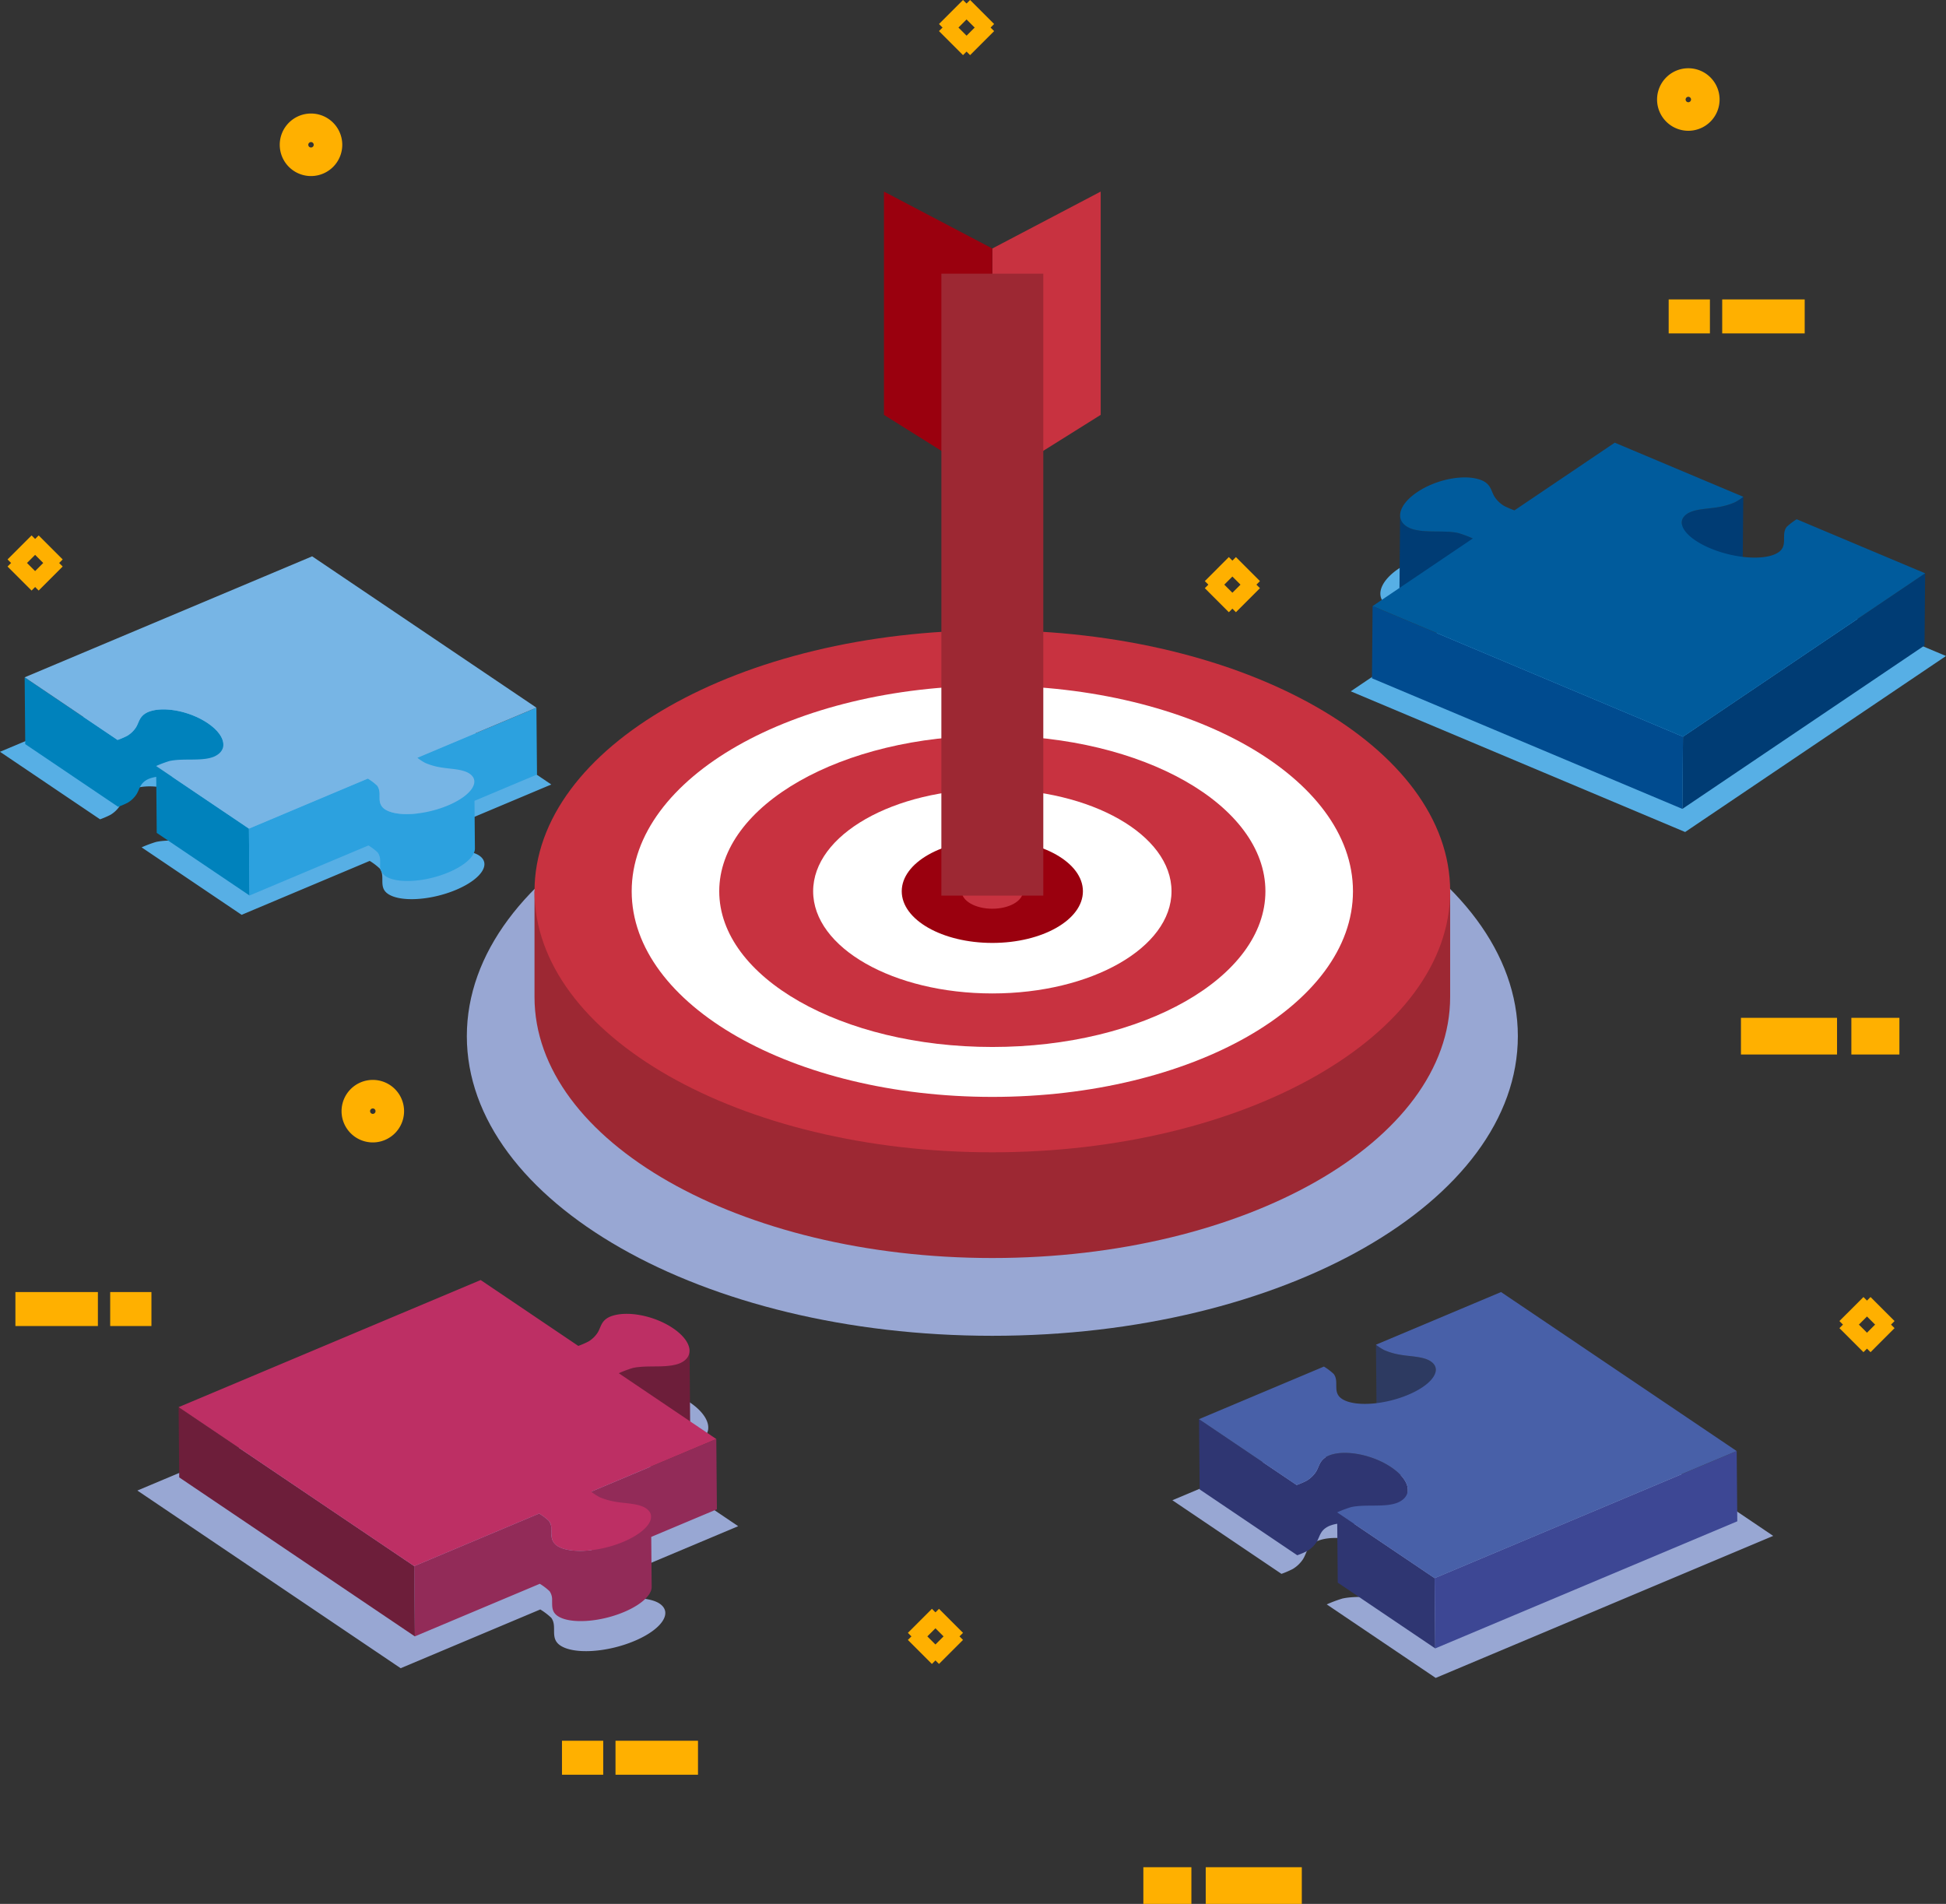 <svg xmlns="http://www.w3.org/2000/svg" width="598.309" height="585.349" viewBox="0 0 598.309 585.349">
  <rect x="0" y="0" width="598.309" height="585.349" fill="#333333" stroke="none"/>
  <g id="Group_324" data-name="Group 324" transform="translate(-149.057 -171.864)">
    <g id="Group_299" data-name="Group 299" transform="translate(153.796 175.557)">
      <g id="Group_298" data-name="Group 298">
        <g id="Group_297" data-name="Group 297">
          <g id="Group_287" data-name="Group 287" transform="translate(0 398.774)">
            <line id="Line_2" data-name="Line 2" x2="25.359" fill="none" stroke="#ffb000" stroke-width="10.446"/>
            <line id="Line_3" data-name="Line 3" x2="12.681" transform="translate(29.139)" fill="none" stroke="#ffb000" stroke-width="10.446"/>
          </g>
          <g id="Group_288" data-name="Group 288" transform="translate(530.529 314.877)">
            <line id="Line_4" data-name="Line 4" x2="29.539" fill="none" stroke="#ffb000" stroke-width="11.275"/>
            <line id="Line_5" data-name="Line 5" x2="14.77" transform="translate(33.945)" fill="none" stroke="#ffb000" stroke-width="11.275"/>
          </g>
          <g id="Group_289" data-name="Group 289" transform="translate(346.793 576.018)">
            <line id="Line_6" data-name="Line 6" x1="29.539" transform="translate(19.176)" fill="none" stroke="#ffb000" stroke-width="11.275"/>
            <line id="Line_7" data-name="Line 7" x1="14.77" fill="none" stroke="#ffb000" stroke-width="11.275"/>
          </g>
          <g id="Group_290" data-name="Group 290" transform="translate(508.305 93.589)">
            <line id="Line_8" data-name="Line 8" x1="25.361" transform="translate(16.458)" fill="none" stroke="#ffb000" stroke-width="10.446"/>
            <line id="Line_9" data-name="Line 9" x1="12.68" fill="none" stroke="#ffb000" stroke-width="10.446"/>
          </g>
          <g id="Group_291" data-name="Group 291" transform="translate(168.045 536.725)">
            <line id="Line_10" data-name="Line 10" x1="25.361" transform="translate(16.457)" fill="none" stroke="#ffb000" stroke-width="10.446"/>
            <line id="Line_11" data-name="Line 11" x1="12.679" fill="none" stroke="#ffb000" stroke-width="10.446"/>
          </g>
          <g id="Group_292" data-name="Group 292" transform="translate(287.652)">
            <line id="Line_12" data-name="Line 12" x2="3.535" y2="3.535" fill="none" stroke="#ffb000" stroke-width="10.446"/>
            <line id="Line_13" data-name="Line 13" x2="3.535" y2="3.535" transform="translate(6.029 6.029)" fill="none" stroke="#ffb000" stroke-width="10.446"/>
            <line id="Line_14" data-name="Line 14" x1="3.535" y2="3.535" transform="translate(6.029)" fill="none" stroke="#ffb000" stroke-width="10.446"/>
            <line id="Line_15" data-name="Line 15" x1="3.535" y2="3.535" transform="translate(0 6.029)" fill="none" stroke="#ffb000" stroke-width="10.446"/>
          </g>
          <g id="Group_293" data-name="Group 293" transform="translate(1.276 164.613)">
            <line id="Line_16" data-name="Line 16" x2="3.535" y2="3.535" fill="none" stroke="#ffb000" stroke-width="10.446"/>
            <line id="Line_17" data-name="Line 17" x2="3.535" y2="3.535" transform="translate(6.029 6.029)" fill="none" stroke="#ffb000" stroke-width="10.446"/>
            <line id="Line_18" data-name="Line 18" x1="3.535" y2="3.535" transform="translate(6.029)" fill="none" stroke="#ffb000" stroke-width="10.446"/>
            <line id="Line_19" data-name="Line 19" x1="3.535" y2="3.535" transform="translate(0 6.029)" fill="none" stroke="#ffb000" stroke-width="10.446"/>
          </g>
          <g id="Group_294" data-name="Group 294" transform="translate(369.383 171.274)">
            <line id="Line_20" data-name="Line 20" x2="3.535" y2="3.535" fill="none" stroke="#ffb000" stroke-width="10.446"/>
            <line id="Line_21" data-name="Line 21" x2="3.535" y2="3.535" transform="translate(6.029 6.029)" fill="none" stroke="#ffb000" stroke-width="10.446"/>
            <line id="Line_22" data-name="Line 22" x1="3.535" y2="3.535" transform="translate(6.029)" fill="none" stroke="#ffb000" stroke-width="10.446"/>
            <line id="Line_23" data-name="Line 23" x1="3.535" y2="3.535" transform="translate(0 6.029)" fill="none" stroke="#ffb000" stroke-width="10.446"/>
          </g>
          <g id="Group_295" data-name="Group 295" transform="translate(564.497 398.774)">
            <line id="Line_24" data-name="Line 24" x2="3.535" y2="3.535" fill="none" stroke="#ffb000" stroke-width="10.446"/>
            <line id="Line_25" data-name="Line 25" x2="3.535" y2="3.535" transform="translate(6.029 6.029)" fill="none" stroke="#ffb000" stroke-width="10.446"/>
            <line id="Line_26" data-name="Line 26" x1="3.535" y2="3.535" transform="translate(6.029)" fill="none" stroke="#ffb000" stroke-width="10.446"/>
            <line id="Line_27" data-name="Line 27" x1="3.535" y2="3.535" transform="translate(0 6.029)" fill="none" stroke="#ffb000" stroke-width="10.446"/>
          </g>
          <g id="Group_296" data-name="Group 296" transform="translate(278.088 494.633)">
            <line id="Line_28" data-name="Line 28" x2="3.535" y2="3.535" fill="none" stroke="#ffb000" stroke-width="10.446"/>
            <line id="Line_29" data-name="Line 29" x2="3.535" y2="3.535" transform="translate(6.029 6.029)" fill="none" stroke="#ffb000" stroke-width="10.446"/>
            <line id="Line_30" data-name="Line 30" x1="3.535" y2="3.535" transform="translate(6.029)" fill="none" stroke="#ffb000" stroke-width="10.446"/>
            <line id="Line_31" data-name="Line 31" x1="3.535" y2="3.535" transform="translate(0 6.029)" fill="none" stroke="#ffb000" stroke-width="10.446"/>
          </g>
          <path id="Path_158" data-name="Path 158" d="M1726.252,248.555a4.388,4.388,0,1,1-4.387-4.388A4.388,4.388,0,0,1,1726.252,248.555Z" transform="translate(-1207.517 -221.652)" fill="none" stroke="#ffb000" stroke-width="10.446"/>
          <path id="Path_159" data-name="Path 159" d="M435.839,290.973a4.388,4.388,0,1,1-4.387-4.388A4.388,4.388,0,0,1,435.839,290.973Z" transform="translate(-340.57 -250.15)" fill="none" stroke="#ffb000" stroke-width="10.446"/>
          <path id="Path_160" data-name="Path 160" d="M493.748,1196.354a4.387,4.387,0,1,1-4.387-4.387A4.386,4.386,0,0,1,493.748,1196.354Z" transform="translate(-379.477 -858.419)" fill="none" stroke="#ffb000" stroke-width="10.446"/>
        </g>
      </g>
    </g>
    <g id="Group_323" data-name="Group 323" transform="translate(149.057 244.291)">
      <g id="Group_303" data-name="Group 303" transform="translate(143.527 0)">
        <path id="Path_161" data-name="Path 161" d="M748,1038.6c-89.23,0-161.572-41.239-161.572-92.122,0-50.867,72.343-92.115,161.572-92.115s161.569,41.248,161.569,92.115C909.564,997.359,837.231,1038.6,748,1038.6Z" transform="translate(-586.423 -700.336)" fill="#98a7d3"/>
        <g id="Group_302" data-name="Group 302" transform="translate(20.81)">
          <g id="Group_300" data-name="Group 300" transform="translate(0 121.343)">
            <path id="Path_162" data-name="Path 162" d="M649.836,999.324v32.5c0,44.328,63.025,80.256,140.762,80.256s140.758-35.928,140.758-80.256v-32.5Z" transform="translate(-649.836 -919.071)" fill="#9d2833"/>
            <path id="Path_163" data-name="Path 163" d="M790.6,915.279c-77.737,0-140.762-35.927-140.762-80.257s63.025-80.251,140.762-80.251,140.758,35.935,140.758,80.251S868.34,915.279,790.6,915.279Z" transform="translate(-649.836 -754.771)" fill="#c83240"/>
            <path id="Path_164" data-name="Path 164" d="M851.769,933.12c-61.237,0-110.882-28.3-110.882-63.22s49.645-63.216,110.882-63.216S962.648,834.99,962.648,869.9,913.009,933.12,851.769,933.12Z" transform="translate(-711.007 -789.648)" fill="#fff"/>
            <ellipse id="Ellipse_51" data-name="Ellipse 51" cx="83.962" cy="47.87" rx="83.962" ry="47.87" transform="translate(56.798 32.384)" fill="#c83240"/>
            <path id="Path_165" data-name="Path 165" d="M965.985,966.431c-30.426,0-55.092-14.061-55.092-31.41s24.666-31.409,55.092-31.409,55.091,14.063,55.091,31.409S996.411,966.431,965.985,966.431Z" transform="translate(-825.224 -854.767)" fill="#fff"/>
            <path id="Path_166" data-name="Path 166" d="M1021.749,982.694c-15.383,0-27.854-7.109-27.854-15.88s12.471-15.88,27.854-15.88,27.852,7.11,27.852,15.88S1037.131,982.694,1021.749,982.694Z" transform="translate(-880.988 -886.561)" fill="#9a000e"/>
            <path id="Path_167" data-name="Path 167" d="M1059.491,993.7c-5.2,0-9.419-2.4-9.419-5.37s4.217-5.369,9.419-5.369,9.417,2.4,9.417,5.369S1064.692,993.7,1059.491,993.7Z" transform="translate(-918.729 -908.079)" fill="#c83240"/>
          </g>
          <g id="Group_301" data-name="Group 301" transform="translate(112.478)">
            <path id="Path_168" data-name="Path 168" d="M1078.771,474.522V402.506l33.317-17.5v68.651Z" transform="translate(-1050.489 -398.533)" fill="#c83240"/>
            <path id="Path_169" data-name="Path 169" d="M1025.9,474.522V402.506l-33.317-17.5v68.651Z" transform="translate(-997.621 -398.533)" fill="#9a000e"/>
            <path id="Path_192" data-name="Path 192" d="M0,0V191.22" transform="translate(28.283 11.713)" fill="#9d2833" stroke="#9d2833" stroke-width="31.339"/>
          </g>
        </g>
      </g>
      <g id="Group_304" data-name="Group 304" transform="translate(360.453 345.159)">
        <path id="Path_170" data-name="Path 170" d="M1247.454,1480.463l42.928-18.065a20.65,20.65,0,0,1,3.358,2.548c2.007,2.643-.582,6.248,2.784,8.52,4.146,2.795,14.342,2.183,22.777-1.366q.353-.148.695-.3c7.927-3.535,11.105-8.471,7.076-11.188-2.575-1.737-7.013-1.628-10.63-2.295a23.676,23.676,0,0,1-5.3-1.547,18.571,18.571,0,0,1-2.894-1.887l42.982-18.084,80.952,54.624-103.77,43.667-33.491-22.6c.131-.063.27-.126.415-.19a40.446,40.446,0,0,1,4.421-1.622c4.995-1.1,11.751.234,16.066-1.58,5.287-2.356,4.208-7.7-2.3-12.087-6.58-4.441-16.221-6.229-21.532-3.994-3.3,1.47-3.168,3.781-4.445,5.675a9.788,9.788,0,0,1-2.97,2.839c-.157.1-.762.4-1.525.741-.632.281-1.372.587-2.061.82Z" transform="translate(-1247.454 -1436.798)" fill="#98a7d3"/>
      </g>
      <g id="Group_307" data-name="Group 307" transform="translate(368.635 324.814)" style="mix-blend-mode: normal;isolation: isolate">
        <path id="Path_171" data-name="Path 171" d="M1456.579,1431.8a3.1,3.1,0,0,0-1.564-2.555,5.461,5.461,0,0,0-.529-.31c-.057-.03-.117-.058-.176-.086-.132-.064-.268-.125-.407-.182-.035-.014-.066-.031-.1-.045s-.063-.019-.092-.031c-.223-.085-.45-.164-.686-.234l-.012,0,0,0c-.24-.07-.487-.131-.738-.188l-.084-.022-.105-.02c-.3-.064-.6-.122-.907-.173l-.023,0c-.025,0-.052-.008-.077-.012-.318-.052-.639-.1-.964-.14l-.1-.014c-.341-.044-.685-.084-1.029-.123l-.06-.009-.836-.094c-.328-.038-.655-.077-.979-.118l-.179-.023q-.478-.063-.943-.136c-.161-.027-.322-.052-.48-.082-.325-.06-.651-.127-.976-.2l-.176-.038q-.357-.08-.708-.169l-.018-.005c-.238-.06-.471-.125-.7-.192l-.221-.067c-.161-.048-.32-.1-.477-.15-.077-.025-.153-.05-.229-.078-.162-.055-.322-.114-.477-.173l-.179-.068q-.3-.118-.582-.246a16.616,16.616,0,0,1-2.591-1.688l.19,21.6a16.593,16.593,0,0,0,2.591,1.689c.186.085.382.166.581.246a.35.35,0,0,1,.043.018c.044.017.091.031.135.049.157.059.317.119.481.175.074.026.149.05.223.075.161.053.325.1.491.155l.136.042.069.019c.234.068.47.133.709.194h0c.24.061.482.118.726.173l.068.016.1.02c.327.072.655.14.982.2.133.024.267.048.4.07.026,0,.053.006.079.012.309.049.621.094.938.136l.188.024c.317.041.638.079.961.116l.01,0,.634.071.256.029c.35.04.7.081,1.044.125l.082.012c.329.043.655.09.976.142l.1.016c.308.051.609.11.906.173l.191.042c.253.058.5.12.74.19s.472.152.7.237l.192.075c.14.058.276.12.409.184.058.029.117.055.174.085a5.687,5.687,0,0,1,.529.31,3.1,3.1,0,0,1,1.564,2.556Z" transform="translate(-1383.762 -1407.935)" fill="#2d3a61"/>
        <path id="Path_172" data-name="Path 172" d="M1313.908,1526.236c.073-.018.148-.034.222-.05.1-.022.2-.045.3-.065.082-.016.167-.029.25-.043l.211-.036.159,18.1,29.973,20.226-.191-21.6-24.827-16.755c.362.044.727.094,1.095.155.084.013.169.029.253.043.137.023.274.048.412.075l.3.058c.131.026.262.053.393.082l.276.062c.213.049.427.1.64.154l.178.045q.4.1.8.221l.153.046c.366.109.732.224,1.1.348l.056.019q.545.187,1.083.4l.088.034c.411.162.819.335,1.223.516l.059.026q.612.278,1.207.585l.04.019q.6.313,1.182.654l.02.011c.392.232.774.471,1.146.724,3.308,2.232,5.049,4.739,5.068,6.874q-.1-10.8-.189-21.6c-.02-2.135-1.76-4.642-5.068-6.875-.371-.251-.754-.492-1.145-.723-.007,0-.015-.008-.022-.012q-.577-.342-1.18-.653l-.042-.02c-.395-.2-.8-.4-1.205-.584l-.06-.026q-.6-.272-1.222-.516l-.023-.01c-.021-.008-.042-.014-.063-.023q-.543-.212-1.094-.4l-.042-.015c-.368-.126-.736-.241-1.105-.351l-.085-.027-.056-.016c-.269-.079-.538-.152-.807-.223l-.164-.041q-.33-.083-.659-.158l-.123-.03-.137-.029q-.206-.045-.412-.085l-.285-.057c-.138-.027-.276-.051-.415-.074-.067-.011-.134-.026-.2-.036l-.051-.009q-.558-.09-1.108-.156l-.086-.012c-.021,0-.043,0-.064-.007q-.48-.052-.953-.087l-.078-.007c-.035,0-.069,0-.1-.005q-.879-.054-1.716-.034c-.033,0-.067,0-.1,0l-.087,0c-.271.009-.539.023-.8.043h-.012l-.052.006c-.275.023-.543.055-.808.091-.028,0-.058.006-.085.01l-.06.01c-.109.017-.216.036-.323.054-.076.013-.153.026-.228.04-.111.022-.219.047-.328.07-.058.013-.118.023-.175.038l-.024.006c-.234.056-.461.121-.682.191l-.151.05c-.221.073-.44.151-.648.239-.166.074-.32.152-.469.23l-.129.073c-.052.029-.108.057-.158.087s-.081.054-.123.08-.107.068-.159.1c-.081.055-.158.112-.233.17-.045.033-.091.067-.132.1-.015.012-.032.023-.045.036-.089.073-.173.149-.253.225l-.028.028c-.064.062-.127.126-.186.189l-.05.058c-.029.032-.056.065-.083.1-.056.067-.111.135-.162.2-.023.032-.049.063-.071.094-.013.017-.026.033-.038.051-.025.035-.045.072-.07.108-.044.065-.087.132-.128.2-.03.051-.06.1-.09.156s-.073.131-.107.2c-.011.023-.026.045-.037.069s-.025.051-.037.077c-.058.115-.113.231-.165.347l-.036.075c-.069.156-.135.311-.2.466-.05.119-.1.238-.154.356l-.06.137c-.063.142-.13.283-.2.423-.037.074-.078.147-.119.22-.019.035-.037.071-.056.1-.061.106-.126.213-.2.317-.045.065-.092.13-.139.2q-.1.142-.215.286c-.032.041-.063.081-.1.122-.1.123-.2.244-.314.366l-.026.03c-.116.126-.24.252-.369.376l-.114.106c-.1.087-.191.174-.291.26-.049.042-.1.083-.151.125-.1.081-.2.161-.31.24-.048.036-.1.073-.147.11-.157.111-.318.22-.487.325l-.053.03-.024.014-.068.037a.248.248,0,0,0-.038.02l-.082.042-.057.029-.087.043-.078.039c-.027.015-.059.028-.088.043l-.1.051-.1.046-.111.052-.156.072c-.025.011-.048.023-.073.034l-.248.111c-.566.252-1.229.526-1.845.734l-30.008-20.249.189,21.6,30.009,20.248c.616-.208,1.279-.482,1.845-.734q.247-.111.464-.212l.009,0,.194-.092a.075.075,0,0,0,.015-.008l.138-.066.055-.027.1-.05.065-.032.075-.039.063-.032.054-.027.054-.03.035-.02.033-.019.007,0c.172-.106.334-.215.491-.328.048-.034.095-.069.141-.1.108-.08.214-.162.316-.245.024-.02.052-.039.077-.06l.07-.062c.1-.085.2-.171.289-.258.039-.037.08-.073.119-.111q.192-.184.366-.373l0-.005c.01-.01.017-.02.027-.029.107-.12.211-.24.31-.361l.1-.125q.109-.141.211-.281c.018-.025.038-.05.056-.075.029-.041.057-.082.085-.123.07-.1.135-.21.2-.317.022-.038.042-.079.064-.117.035-.064.072-.129.1-.194l0-.01c.071-.14.138-.283.2-.427.019-.044.038-.088.058-.132.052-.118.1-.236.155-.355.067-.158.134-.316.205-.474.009-.022.021-.044.03-.065.054-.12.112-.24.17-.358l.07-.137c.036-.069.074-.137.112-.2.029-.051.057-.1.087-.152.041-.068.085-.135.13-.2s.068-.105.1-.158l.074-.1c.05-.067.1-.133.159-.2.028-.033.055-.067.085-.1.073-.083.151-.164.233-.244a.4.4,0,0,1,.031-.032c.093-.089.193-.176.3-.261.042-.034.085-.066.129-.1.075-.058.154-.115.236-.172.051-.034.1-.068.156-.1.091-.057.185-.114.284-.17l.128-.07c.148-.079.3-.156.469-.231.208-.087.425-.166.647-.239l.151-.049C1313.448,1526.356,1313.674,1526.292,1313.908,1526.236Z" transform="translate(-1272.386 -1454.803)" fill="#2f3672"/>
        <g id="Group_305" data-name="Group 305" transform="translate(72.447 48.885)">
          <path id="Path_173" data-name="Path 173" d="M1586.022,1523.768l.19,21.6-92.869,39.079-.191-21.6Z" transform="translate(-1493.152 -1523.768)" fill="#3d4794"/>
        </g>
        <g id="Group_306" data-name="Group 306">
          <path id="Path_174" data-name="Path 174" d="M1272.386,1413.878l38.418-16.167a18.449,18.449,0,0,1,3.006,2.28c1.8,2.365-.52,5.592,2.491,7.625,3.71,2.5,12.834,1.954,20.384-1.222q.317-.133.623-.268c7.094-3.164,9.939-7.581,6.332-10.013-2.3-1.555-6.277-1.457-9.514-2.054a21.187,21.187,0,0,1-4.747-1.384,16.616,16.616,0,0,1-2.591-1.688l38.466-16.185,72.449,48.885-92.87,39.079-29.972-20.226c.118-.056.243-.114.372-.171a36.119,36.119,0,0,1,3.956-1.452c4.47-.982,10.516.21,14.378-1.414,4.732-2.108,3.766-6.887-2.057-10.817-5.889-3.974-14.516-5.575-19.27-3.574-2.951,1.315-2.835,3.384-3.978,5.078a8.759,8.759,0,0,1-2.659,2.54c-.141.085-.681.358-1.364.663-.566.252-1.229.526-1.845.734Z" transform="translate(-1272.386 -1374.801)" fill="#4860a8"/>
        </g>
      </g>
      <g id="Group_310" data-name="Group 310" transform="translate(42.235 321.117)">
        <path id="Path_175" data-name="Path 175" d="M438.331,1506.144c-2.574-1.739-7.017-1.629-10.628-2.295a23.694,23.694,0,0,1-5.306-1.546,18.544,18.544,0,0,1-2.895-1.887l42.98-18.086-33.489-22.6c.136-.067.281-.133.432-.2a39.827,39.827,0,0,1,4.4-1.615c4.992-1.1,11.748.235,16.239-1.656,5.113-2.28,4.035-7.621-2.475-12.01-6.579-4.442-16.22-6.229-21.691-3.925-3.135,1.4-3.009,3.71-4.285,5.605a9.777,9.777,0,0,1-2.971,2.839c-.158.1-.761.4-1.524.741-.633.282-1.372.587-2.062.82l-33.53-22.625-103.77,43.666,80.952,54.624,42.934-18.065a20.862,20.862,0,0,1,3.353,2.548c2.007,2.641-.582,6.247,2.783,8.518,4.146,2.8,14.342,2.184,22.778-1.365.237-.1.471-.2.7-.3C439.184,1513.794,442.357,1508.86,438.331,1506.144Z" transform="translate(-277.759 -1406.647)" fill="#98a7d3"/>
        <g id="Group_309" data-name="Group 309" transform="translate(12.677)" style="mix-blend-mode: normal;isolation: isolate">
          <g id="Group_308" data-name="Group 308" transform="translate(135.347 21.723)">
            <path id="Path_176" data-name="Path 176" d="M764.241,1429.732c0,.053,0,.1-.005.158s0,.111-.007.167-.01.092-.015.138-.012.109-.02.162-.018.1-.03.156-.015.079-.024.119c-.012.054-.028.107-.044.159s-.02.077-.033.113-.016.044-.024.065a3.569,3.569,0,0,1-.182.431s0,.008,0,.01a3.664,3.664,0,0,1-.239.4c-.014.021-.028.043-.043.064a4.135,4.135,0,0,1-.293.363l-.091.1c-.034.035-.069.07-.1.1s-.081.077-.123.115-.076.069-.116.1-.072.059-.109.089c-.067.054-.137.106-.207.158-.038.027-.076.054-.114.08-.077.052-.157.1-.239.155l-.107.068c-.071.042-.146.081-.22.12-.041.024-.081.047-.123.069-.12.06-.242.12-.369.177a10,10,0,0,1-1.526.493c-.425.1-.864.184-1.315.249-.429.062-.868.11-1.315.146-.622.051-1.259.08-1.9.1-1.409.04-2.854.027-4.258.066-.633.018-1.258.047-1.867.1l.19,21.6c.609-.05,1.234-.079,1.866-.1,1.406-.04,2.851-.027,4.26-.066.644-.018,1.281-.048,1.9-.1.446-.036.886-.085,1.315-.147.45-.065.889-.147,1.314-.249a9.781,9.781,0,0,0,1.527-.494c.127-.057.251-.116.37-.177l.1-.055c.082-.044.164-.089.243-.135l.024-.013c.024-.015.046-.031.07-.045.085-.052.169-.106.249-.161l.112-.079q.107-.078.208-.158c.02-.017.043-.032.064-.049s.03-.028.047-.041l.115-.1c.041-.038.083-.075.122-.114s.07-.07.1-.1.044-.043.064-.064.017-.022.026-.032a3.831,3.831,0,0,0,.294-.365l.018-.023c.009-.012.015-.026.024-.038a3.619,3.619,0,0,0,.238-.4l0,0,0-.005a3.643,3.643,0,0,0,.184-.437c0-.012.01-.022.013-.033l.008-.025c.014-.043.026-.086.038-.129s.027-.095.039-.142.018-.087.028-.131.017-.071.023-.107c0-.013,0-.026,0-.038.009-.057.016-.116.022-.174,0-.041.01-.082.013-.124,0-.064.007-.128.008-.193,0-.032,0-.063,0-.094v-.043Z" transform="translate(-742.496 -1429.732)" fill="#6d1e3a"/>
            <path id="Path_177" data-name="Path 177" d="M733.154,1445.246l-.022.005a36.331,36.331,0,0,0-3.92,1.44c-.134.06-.265.119-.386.179l.19,21.6c.122-.059.251-.119.386-.179a36.653,36.653,0,0,1,3.919-1.44l.023-.005c.339-.074.689-.137,1.045-.189.424-.061.86-.108,1.3-.144l-.19-21.6q-.667.054-1.3.145Q733.664,1445.135,733.154,1445.246Z" transform="translate(-728.826 -1439.931)" fill="#6d1e3a"/>
          </g>
          <path id="Path_178" data-name="Path 178" d="M630.217,1534.1l-.189-21.6-38.466,16.187.157,17.975c-4.467.535-8.48.115-10.646-1.346a3.86,3.86,0,0,1-1.7-3.513q0-.534-.01-1.069a4.8,4.8,0,0,0-.785-3.042,18.566,18.566,0,0,0-3-2.281l-38.424,16.167.19,21.6,38.423-16.167a18.479,18.479,0,0,1,3,2.28,4.443,4.443,0,0,1,.779,2.71c0,.355.006.712.01,1.068.012,1.412.14,2.79,1.7,3.845,3.711,2.5,12.835,1.955,20.384-1.221q.319-.136.628-.272c5.022-2.239,7.913-5.108,7.892-7.455q-.066-7.686-.135-15.373Z" transform="translate(-464.71 -1463.618)" fill="#922b58"/>
          <path id="Path_179" data-name="Path 179" d="M747.688,1441.413l.19,21.6c-4.019,1.694-10.065.5-14.533,1.483a35.889,35.889,0,0,0-3.942,1.445c-.135.06-.263.12-.386.179l-.19-21.6c.121-.059.252-.119.386-.179a35.717,35.717,0,0,1,3.942-1.445C737.621,1441.913,743.667,1443.1,747.688,1441.413Z" transform="translate(-593.479 -1415.856)" fill="#6d1e3a"/>
          <path id="Path_180" data-name="Path 180" d="M388.837,1531.505l-72.448-48.886.19,21.6,72.448,48.887Z" transform="translate(-316.389 -1443.54)" fill="#6d1e3a"/>
          <path id="Path_181" data-name="Path 181" d="M460.093,1433.734c-2.3-1.557-6.279-1.458-9.511-2.054a21.168,21.168,0,0,1-4.749-1.383,16.624,16.624,0,0,1-2.591-1.689l38.466-16.187L451.736,1392.2c.121-.059.252-.119.386-.179a35.722,35.722,0,0,1,3.942-1.445c4.468-.982,10.514.21,14.534-1.482,4.576-2.041,3.611-6.82-2.215-10.749-5.888-3.975-14.517-5.574-19.412-3.513-2.8,1.251-2.694,3.32-3.835,5.017a8.759,8.759,0,0,1-2.659,2.54c-.141.085-.681.358-1.364.663-.566.253-1.229.526-1.846.734l-30.008-20.249-92.869,39.079,72.448,48.886,38.424-16.167a18.548,18.548,0,0,1,3,2.281c1.8,2.364-.52,5.591,2.492,7.624,3.71,2.5,12.834,1.955,20.384-1.222.213-.089.422-.18.627-.271C460.857,1440.581,463.7,1436.165,460.093,1433.734Z" transform="translate(-316.389 -1363.535)" fill="#bd2f64"/>
        </g>
      </g>
      <g id="Group_314" data-name="Group 314" transform="translate(0 98.618)">
        <g id="Group_311" data-name="Group 311" transform="translate(0 20.027)">
          <path id="Path_182" data-name="Path 182" d="M149.057,786.618l95.217-40.067,74.281,50.122-39.439,16.594A16.824,16.824,0,0,0,281.774,815a21.711,21.711,0,0,0,4.864,1.418c3.318.612,7.391.512,9.754,2.106,3.695,2.494.785,7.021-6.487,10.263-.21.094-.425.187-.643.279-7.741,3.256-17.1,3.819-20.9,1.252-3.088-2.084-.713-5.393-2.557-7.815a18.7,18.7,0,0,0-3.079-2.339L223.337,836.74,192.6,816c.126-.059.257-.12.394-.181a36.745,36.745,0,0,1,4.045-1.482c4.584-1.007,10.783.216,14.742-1.45,4.852-2.161,3.863-7.061-2.108-11.091-6.037-4.075-14.884-5.715-19.759-3.665-3.025,1.346-2.905,3.469-4.079,5.209a8.954,8.954,0,0,1-2.723,2.6c-.146.088-.693.365-1.39.675-.582.26-1.268.542-1.905.757Z" transform="translate(-149.057 -746.551)" fill="#57afe5"/>
        </g>
        <g id="Group_313" data-name="Group 313" transform="translate(7.587)" style="mix-blend-mode: normal;isolation: isolate">
          <path id="Path_183" data-name="Path 183" d="M211.692,829.651c.065-.016.131-.029.2-.044.1-.023.2-.046.3-.066.073-.014.147-.027.221-.039l.214-.036.152,17.228,28.529,19.248-.18-20.557L217.495,829.44c.347.041.7.09,1.048.147l.23.04c.135.023.269.047.4.073l.27.054c.131.026.261.053.392.082l.247.055c.206.047.412.1.62.149l.165.041q.383.1.765.211l.135.041c.353.1.7.215,1.052.334l.038.013q.528.182,1.048.386l.075.028q.591.232,1.169.493l.053.024q.583.264,1.15.556l.037.019q.572.3,1.123.621l.02.012q.56.331,1.09.688c3.148,2.125,4.8,4.51,4.823,6.543q-.09-10.278-.181-20.557c-.017-2.032-1.673-4.418-4.822-6.543q-.53-.358-1.09-.688l-.022-.012q-.549-.324-1.122-.621l-.039-.019q-.565-.291-1.147-.556l-.058-.025q-.575-.259-1.162-.491l-.024-.01-.064-.024c-.341-.133-.684-.26-1.03-.378l-.049-.017c-.345-.118-.693-.228-1.041-.331l-.091-.028-.059-.017q-.378-.11-.758-.209l-.17-.043q-.306-.077-.611-.147c-.041-.01-.082-.021-.123-.03l-.137-.029c-.125-.027-.25-.053-.375-.078l-.287-.057c-.127-.024-.254-.047-.381-.069-.067-.011-.134-.025-.2-.036l-.051-.007c-.349-.057-.7-.106-1.044-.147l-.091-.013-.067-.006q-.454-.051-.9-.082l-.075-.007-.1,0c-.28-.017-.56-.031-.833-.036h-.025c-.259,0-.514,0-.767,0h-.1l-.088,0c-.255.009-.506.022-.752.041h-.022l-.056.007c-.257.022-.508.051-.754.085l-.084.01-.058.01c-.1.015-.2.032-.292.049-.079.013-.158.027-.236.041-.1.019-.188.04-.282.061-.064.014-.13.026-.194.042l-.025.007c-.22.054-.434.114-.644.18l-.145.047c-.211.07-.417.144-.615.227-.158.071-.3.144-.445.219-.042.022-.082.045-.122.068s-.1.055-.151.084-.078.052-.118.077-.1.064-.149.1c-.077.053-.152.107-.223.162-.042.032-.086.063-.125.1-.013.011-.03.022-.043.033-.085.07-.165.142-.241.215l-.03.031c-.059.058-.118.116-.172.176v.006h0v-.006c-.018.019-.032.038-.05.057s-.053.06-.077.091c-.054.064-.106.128-.155.194-.023.03-.046.06-.068.09l-.035.047c-.023.034-.043.068-.066.1-.043.064-.084.128-.123.192-.028.048-.055.1-.082.143-.036.066-.074.132-.107.2-.012.02-.023.039-.033.06s-.022.045-.032.067c-.057.115-.112.23-.164.346-.01.019-.018.038-.027.057-.07.157-.137.315-.205.473-.044.1-.087.2-.133.306l-.062.14c-.061.136-.124.271-.191.4-.034.067-.071.133-.108.2-.021.037-.039.074-.059.11-.059.1-.121.2-.189.3-.043.064-.091.128-.136.192-.064.089-.132.179-.2.269-.031.038-.06.078-.093.116-.1.118-.2.235-.3.351l-.019.022c-.111.121-.229.24-.351.357-.035.034-.073.068-.109.1-.09.083-.182.166-.278.247-.045.039-.092.078-.14.117-.1.079-.2.156-.3.232-.046.034-.091.068-.137.1-.15.106-.3.211-.464.31l-.029.016-.049.027-.03.016-.07.037-.049.025-.081.041-.057.029-.1.048-.078.038-.1.049-.122.058-.074.035-.142.066-.077.036-.233.1c-.54.241-1.177.5-1.768.7l-28.555-19.27.18,20.557,28.556,19.271c.592-.2,1.229-.461,1.768-.7l.234-.105.04-.018.178-.083.066-.031.131-.062.081-.039.1-.048.062-.031.095-.047.047-.024.082-.043.036-.019.064-.034.025-.014.039-.022.008-.005c.161-.1.314-.2.462-.309.05-.035.1-.07.143-.106.1-.074.2-.149.292-.226.025-.02.052-.039.076-.059s.045-.041.069-.061q.14-.119.27-.241c.039-.035.078-.071.116-.107.121-.117.238-.235.347-.354l0,0c.008-.008.013-.016.021-.024q.157-.172.3-.346l.092-.116q.106-.136.2-.272c.016-.022.034-.044.05-.067.03-.041.057-.082.085-.123.067-.1.129-.2.189-.3.026-.047.051-.1.077-.143s.058-.1.086-.157l0-.008c.069-.136.134-.273.2-.411l.051-.114q.08-.183.159-.367.09-.212.184-.424c.011-.026.025-.052.036-.078.05-.11.1-.22.157-.329.021-.045.044-.089.068-.134.033-.064.069-.128.105-.192.027-.049.054-.1.084-.146.039-.065.082-.128.124-.192s.064-.1.1-.148l.07-.093c.048-.064.1-.127.151-.19.027-.032.054-.064.082-.095q.1-.118.22-.231l.031-.032c.087-.084.183-.167.284-.248.039-.032.082-.064.123-.1.071-.054.145-.109.223-.162l.149-.1c.086-.054.176-.108.269-.161l.123-.068c.141-.075.287-.149.446-.219.2-.083.4-.157.613-.227l.146-.048C211.256,829.766,211.471,829.7,211.692,829.651Z" transform="translate(-172.178 -761.666)" fill="#0082bc"/>
          <path id="Path_184" data-name="Path 184" d="M470.858,847.859l-.18-20.557-36.61,15.4.149,17.108-.035,0-.237.027c-.292.033-.583.062-.87.086l-.086.006c-.211.017-.421.032-.63.044l-.235.011c-.158.008-.314.015-.47.02l-.172,0c-.369.009-.731.012-1.086.006l-.142,0c-.3-.007-.589-.019-.874-.038l-.067,0c-.268-.018-.528-.042-.785-.07l-.192-.022c-.219-.027-.434-.056-.645-.09l-.076-.011c-.227-.038-.449-.082-.664-.129l-.166-.037c-.2-.047-.4-.1-.592-.152l-.083-.022-.119-.038c-.105-.032-.209-.066-.311-.1l-.156-.057c-.086-.031-.172-.064-.256-.1l-.142-.06c-.082-.036-.163-.072-.241-.109l-.135-.065c-.081-.04-.16-.083-.237-.125-.036-.02-.074-.039-.11-.06-.111-.064-.219-.13-.32-.2a3.681,3.681,0,0,1-1.616-3.351q0-.5-.008-1a4.574,4.574,0,0,0-.75-2.9,17.334,17.334,0,0,0-2.857-2.172L382.29,864.495l.18,20.557,36.564-15.387a17.255,17.255,0,0,1,2.858,2.171,4.237,4.237,0,0,1,.744,2.592q0,.5.008,1a3.866,3.866,0,0,0,1.622,3.666c.1.069.209.135.32.2l.112.061c.076.042.154.084.234.124.044.023.091.044.136.065.078.037.159.074.242.109l.14.058.077.033.181.066c.051.019.1.038.154.056.1.035.2.067.3.1.043.013.084.028.129.04l.02.007.054.014c.195.056.4.107.6.155.03.007.056.016.087.022l.072.013c.218.048.44.092.67.13l.008,0,.054.008c.214.035.435.065.66.092.032,0,.062.01.095.013l.089.008c.257.029.518.053.787.071l.017,0,.053,0q.429.028.876.038l.089,0h.045q.533.009,1.086-.005c.03,0,.058,0,.088,0l.091,0c.153,0,.31-.012.467-.02l.234-.012c.222-.013.448-.028.673-.046l.037,0h0c.29-.024.583-.054.878-.086l.231-.027q.388-.045.781-.1l.1-.013.033-.005c.243-.035.486-.073.73-.115l.124-.022c.205-.035.409-.072.615-.111l.275-.055c.157-.031.312-.062.468-.1.1-.022.206-.046.308-.068.147-.033.293-.066.44-.1l.116-.027.1-.026c.4-.1.794-.2,1.189-.31l.157-.044q.6-.172,1.2-.365l.122-.041q.616-.2,1.226-.426l.072-.028q.633-.235,1.253-.495.3-.127.6-.258c.278-.124.546-.25.81-.377l.266-.133c.171-.085.341-.171.506-.258.1-.051.194-.1.289-.155.153-.082.3-.165.448-.248.093-.053.184-.105.274-.159.055-.032.113-.064.166-.1.093-.055.179-.112.269-.168l.236-.147q.242-.156.472-.314c.049-.034.1-.068.15-.1q.3-.209.573-.419c.048-.036.092-.073.138-.109.108-.085.218-.17.32-.256.021-.016.038-.033.058-.05.133-.113.259-.226.383-.339.055-.05.114-.1.166-.151.172-.164.336-.328.487-.493l0,0c.132-.144.254-.287.369-.431.037-.046.069-.092.1-.138.061-.079.124-.158.18-.238.015-.022.026-.043.041-.064.028-.04.053-.08.079-.12q.1-.151.184-.3c.024-.042.049-.084.07-.126.013-.024.028-.048.04-.072.054-.105.1-.211.147-.315.008-.018.013-.036.022-.054.03-.073.059-.147.084-.22.015-.047.028-.092.041-.138.007-.024.015-.048.022-.072.029-.1.054-.209.072-.313,0-.021,0-.043.008-.064s.006-.044.009-.066a2.858,2.858,0,0,0,.025-.352v-.036q-.063-7.316-.128-14.632Z" transform="translate(-313.339 -780.775)" fill="#2ca1df"/>
          <g id="Group_312" data-name="Group 312">
            <path id="Path_185" data-name="Path 185" d="M172.178,722.716l88.386-37.193,68.952,46.527-36.61,15.4a15.652,15.652,0,0,0,2.467,1.608,20.144,20.144,0,0,0,4.516,1.316c3.08.568,6.861.475,9.054,1.955,3.429,2.316.729,6.518-6.021,9.528q-.293.13-.6.258c-7.186,3.023-15.872,3.545-19.4,1.162-2.866-1.935-.662-5.006-2.374-7.254a17.33,17.33,0,0,0-2.857-2.171l-36.564,15.388L212.6,749.993q.175-.083.366-.169a34.144,34.144,0,0,1,3.755-1.376c4.255-.935,10.009.2,13.684-1.346,4.5-2.006,3.585-6.555-1.957-10.3-5.6-3.782-13.815-5.305-18.342-3.4-2.807,1.25-2.7,3.22-3.786,4.835a8.311,8.311,0,0,1-2.528,2.416c-.135.082-.644.339-1.29.627-.54.241-1.177.5-1.768.7Z" transform="translate(-172.178 -685.523)" fill="#77b5e5"/>
          </g>
        </g>
      </g>
      <g id="Group_322" data-name="Group 322" transform="translate(415.299 63.676)">
        <g id="Group_315" data-name="Group 315" transform="translate(0 22.322)">
          <path id="Path_186" data-name="Path 186" d="M1597.594,690.327l-42.534-17.9a20.374,20.374,0,0,0-3.321,2.524c-1.989,2.617.575,6.189-2.759,8.439-4.108,2.77-14.209,2.164-22.566-1.352-.235-.1-.466-.2-.693-.3-7.851-3.5-11-8.391-7.007-11.083,2.551-1.722,6.95-1.612,10.529-2.272a23.314,23.314,0,0,0,5.254-1.532,18.138,18.138,0,0,0,2.869-1.869l-42.581-17.919-33.216,22.416c-.687-.232-1.427-.537-2.056-.817-.751-.335-1.343-.634-1.5-.729a9.7,9.7,0,0,1-2.946-2.811c-1.264-1.88-1.139-4.17-4.244-5.554-5.422-2.285-14.971-.512-21.493,3.886-6.446,4.35-7.514,9.642-2.448,11.9,4.448,1.874,11.139.553,16.086,1.642a39.3,39.3,0,0,1,4.365,1.6c.148.067.291.133.427.2l-33.181,22.388,102.809,43.26Z" transform="translate(-1414.584 -647.065)" fill="#57afe5"/>
        </g>
        <g id="Group_321" data-name="Group 321" transform="translate(6.52)" style="mix-blend-mode: normal;isolation: isolate">
          <path id="Path_187" data-name="Path 187" d="M1724.3,637.622a3.181,3.181,0,0,1,1.605-2.627,5.889,5.889,0,0,1,.542-.319c.059-.031.122-.059.182-.089.135-.065.273-.128.416-.186.036-.015.068-.032.1-.047s.066-.021.1-.033c.228-.086.459-.167.7-.238l.012,0h0c.245-.072.5-.134.755-.193.03-.007.059-.017.09-.023s.077-.014.115-.022c.3-.064.606-.123.918-.176l.029-.006.1-.014q.464-.075.943-.138l.127-.017q.514-.066,1.035-.125l.061-.007.234-.027.7-.079c.325-.037.649-.077.97-.118l.194-.025q.482-.063.95-.138c.166-.027.332-.054.495-.084.335-.062.672-.131,1.007-.2l.189-.041c.241-.054.482-.111.72-.172l.022-.006c.243-.062.482-.128.72-.2l.22-.066c.165-.05.328-.1.49-.154l.239-.081c.162-.055.319-.113.474-.172l.2-.075c.206-.082.408-.166.6-.254a16.881,16.881,0,0,0,2.663-1.735l-.195,22.2a16.905,16.905,0,0,1-2.663,1.735c-.193.089-.4.174-.6.256-.015.005-.028.012-.044.019-.044.017-.091.032-.135.049q-.24.092-.491.179l-.232.078c-.16.053-.323.1-.489.154-.051.015-.1.032-.149.047l-.077.02q-.354.1-.714.2l-.031.008c-.235.06-.472.117-.711.17l-.08.02c-.039.009-.078.015-.117.023-.334.073-.669.142-1,.2-.136.026-.274.049-.413.072l-.088.013q-.463.075-.937.137l-.212.027c-.31.04-.623.077-.938.114l-.029,0-.665.075-.334.038c-.343.039-.684.079-1.023.123l-.123.017q-.479.062-.947.138l-.128.02c-.315.052-.621.112-.924.177l-.2.043c-.259.06-.514.122-.76.195l-.006,0c-.245.072-.48.154-.709.241-.069.026-.134.052-.2.079-.143.059-.281.121-.417.187-.059.029-.122.058-.181.088a5.735,5.735,0,0,0-.543.32,3.18,3.18,0,0,0-1.605,2.626Z" transform="translate(-1629.053 -613.096)" fill="#003c74"/>
          <path id="Path_188" data-name="Path 188" d="M1460.323,670.187c-.01-.042-.018-.085-.027-.127s-.018-.076-.024-.114c0-.013,0-.027-.005-.04-.009-.058-.015-.117-.022-.175s-.011-.088-.014-.133c0-.061-.006-.123-.008-.185,0-.036,0-.071,0-.107v-.044l.195-22.2c0,.051,0,.1,0,.152s0,.124.008.185c0,.044.01.089.014.133s.014.117.022.175.02.1.03.155.016.085.026.127.029.106.044.159.022.081.036.12c.007.021.016.042.023.063a3.661,3.661,0,0,0,.189.449.053.053,0,0,1,0,.009,3.661,3.661,0,0,0,.245.406l.044.065a4.065,4.065,0,0,0,.3.374c.03.033.061.067.093.1s.07.072.1.107.084.08.127.118l.116.1c.037.031.076.062.115.093.069.055.14.109.213.162l.115.082c.083.056.168.111.255.165l.1.061c.078.046.16.091.244.135.037.02.072.041.11.061.123.063.249.123.381.182.253.107.515.2.782.287.09.029.184.051.275.077.183.053.366.108.554.152.05.012.1.021.151.032.213.048.429.091.647.13l.264.044c.2.033.41.062.619.088.069.009.136.018.205.026q.406.047.822.08c.173.014.35.023.525.034.148.01.295.02.443.028.18.009.361.014.542.021.145,0,.289.012.437.016.346.01.7.016,1.045.021h.028c.411.006.824.01,1.235.013l.788.009.388.007c.223,0,.447.008.667.013l.172,0c.1,0,.193.008.289.011q.255.008.507.02c.158.007.314.017.471.026s.326.02.487.032c.054,0,.11.006.164.011v0h0v0c.182.015.361.033.539.051l.11.011c.233.026.464.054.692.087.027,0,.054.01.08.014.34.051.675.109,1,.181l.029.007.033.009.045.012.071.02.057.017.094.029.07.022.117.037.074.024.14.046.084.027.154.052.091.031.169.058.1.033.174.061.113.04.165.059.135.049.162.059.144.053.166.062.146.055.167.064.148.057.165.066.149.058.164.067.144.059.175.073.126.053.288.126c.138.062.271.123.4.183l-.195,22.2c-.125-.061-.259-.122-.4-.183l-.289-.126-.1-.041-.2-.085-.118-.048-.19-.077-.133-.052-.18-.072-.138-.053-.176-.068-.144-.054-.166-.062-.141-.052-.167-.061-.132-.048-.16-.058-.145-.051-.134-.047-.141-.048-.128-.045-.125-.042-.121-.041-.11-.036-.113-.037-.1-.031-.1-.03-.087-.027-.077-.024-.068-.02-.064-.019-.047-.013-.062-.015c-.327-.071-.661-.13-1-.18-.253-.038-.507-.073-.766-.1l-.131-.013q-.342-.035-.689-.06c-.159-.012-.32-.022-.481-.031s-.316-.02-.475-.027-.331-.013-.5-.019-.315-.012-.474-.015l-.648-.013-.408-.007c-.258,0-.518-.006-.778-.008l-1.02-.012-.255,0c-.345,0-.69-.011-1.031-.02h-.051c-.143,0-.284-.011-.426-.017-.169-.006-.34-.011-.507-.02s-.306-.019-.459-.029c-.169-.01-.34-.019-.506-.033l-.056,0c-.262-.021-.519-.047-.774-.076l-.192-.024c-.128-.016-.258-.031-.385-.049v-.006h0v.006c-.083-.012-.163-.027-.245-.041l-.26-.044q-.328-.057-.648-.13c-.051-.011-.1-.02-.154-.033l-.043-.009c-.177-.043-.346-.1-.517-.145-.089-.026-.181-.046-.268-.075-.268-.085-.53-.181-.783-.287-.131-.058-.257-.119-.38-.181l-.126-.069c-.078-.042-.154-.083-.227-.126a.269.269,0,0,1-.029-.016c-.028-.017-.053-.035-.082-.052-.084-.053-.166-.105-.245-.159l-.119-.085c-.071-.053-.141-.105-.208-.159-.022-.017-.046-.033-.068-.052v0h0v0c-.018-.014-.032-.029-.05-.043-.039-.033-.077-.067-.114-.1s-.087-.08-.13-.121-.07-.069-.1-.1-.045-.044-.067-.068-.018-.023-.028-.034a4.165,4.165,0,0,1-.3-.374c-.006-.008-.013-.015-.019-.023s-.015-.028-.024-.041a3.6,3.6,0,0,1-.245-.407l0,0s0-.006,0-.009a3.649,3.649,0,0,1-.187-.441c0-.013-.011-.025-.016-.038v-.005h0v.005c0-.01-.005-.019-.009-.029-.012-.039-.023-.078-.034-.118S1460.335,670.241,1460.323,670.187Z" transform="translate(-1451.763 -624.743)" fill="#003c74"/>
          <g id="Group_317" data-name="Group 317" transform="translate(0 50.236)">
            <g id="Group_316" data-name="Group 316">
              <path id="Path_189" data-name="Path 189" d="M1434.647,732.125l-.195,22.2,95.435,40.158.194-22.2Z" transform="translate(-1434.453 -732.125)" fill="#004b8f"/>
            </g>
          </g>
          <g id="Group_318" data-name="Group 318" transform="translate(95.435 40.158)">
            <path id="Path_190" data-name="Path 190" d="M1725.461,751.651l-.194,22.2,74.447-50.236.194-22.2Z" transform="translate(-1725.267 -701.416)" fill="#003c74"/>
          </g>
          <g id="Group_320" data-name="Group 320" transform="translate(0.195)">
            <g id="Group_319" data-name="Group 319">
              <path id="Path_191" data-name="Path 191" d="M1604.927,619.2l-39.483-16.614a18.9,18.9,0,0,0-3.082,2.343c-1.846,2.43.534,5.745-2.561,7.834-3.813,2.571-13.189,2.009-20.947-1.255-.219-.092-.433-.185-.644-.279-7.288-3.25-10.206-7.789-6.5-10.288,2.368-1.6,6.452-1.5,9.774-2.109a21.637,21.637,0,0,0,4.877-1.422,16.881,16.881,0,0,0,2.663-1.735l-39.527-16.633-30.833,20.808c-.638-.216-1.325-.5-1.908-.759-.7-.311-1.247-.588-1.389-.677a8.985,8.985,0,0,1-2.735-2.609c-1.174-1.745-1.057-3.87-3.94-5.155-5.033-2.121-13.9-.475-19.95,3.607-5.984,4.039-6.975,8.951-2.273,11.047,4.13,1.74,10.34.514,14.932,1.524a36.37,36.37,0,0,1,4.052,1.484c.138.062.271.123.4.183l-30.8,20.782,95.434,40.157Z" transform="translate(-1435.046 -579.043)" fill="#005b9c"/>
            </g>
          </g>
        </g>
      </g>
    </g>
  </g>
</svg>

